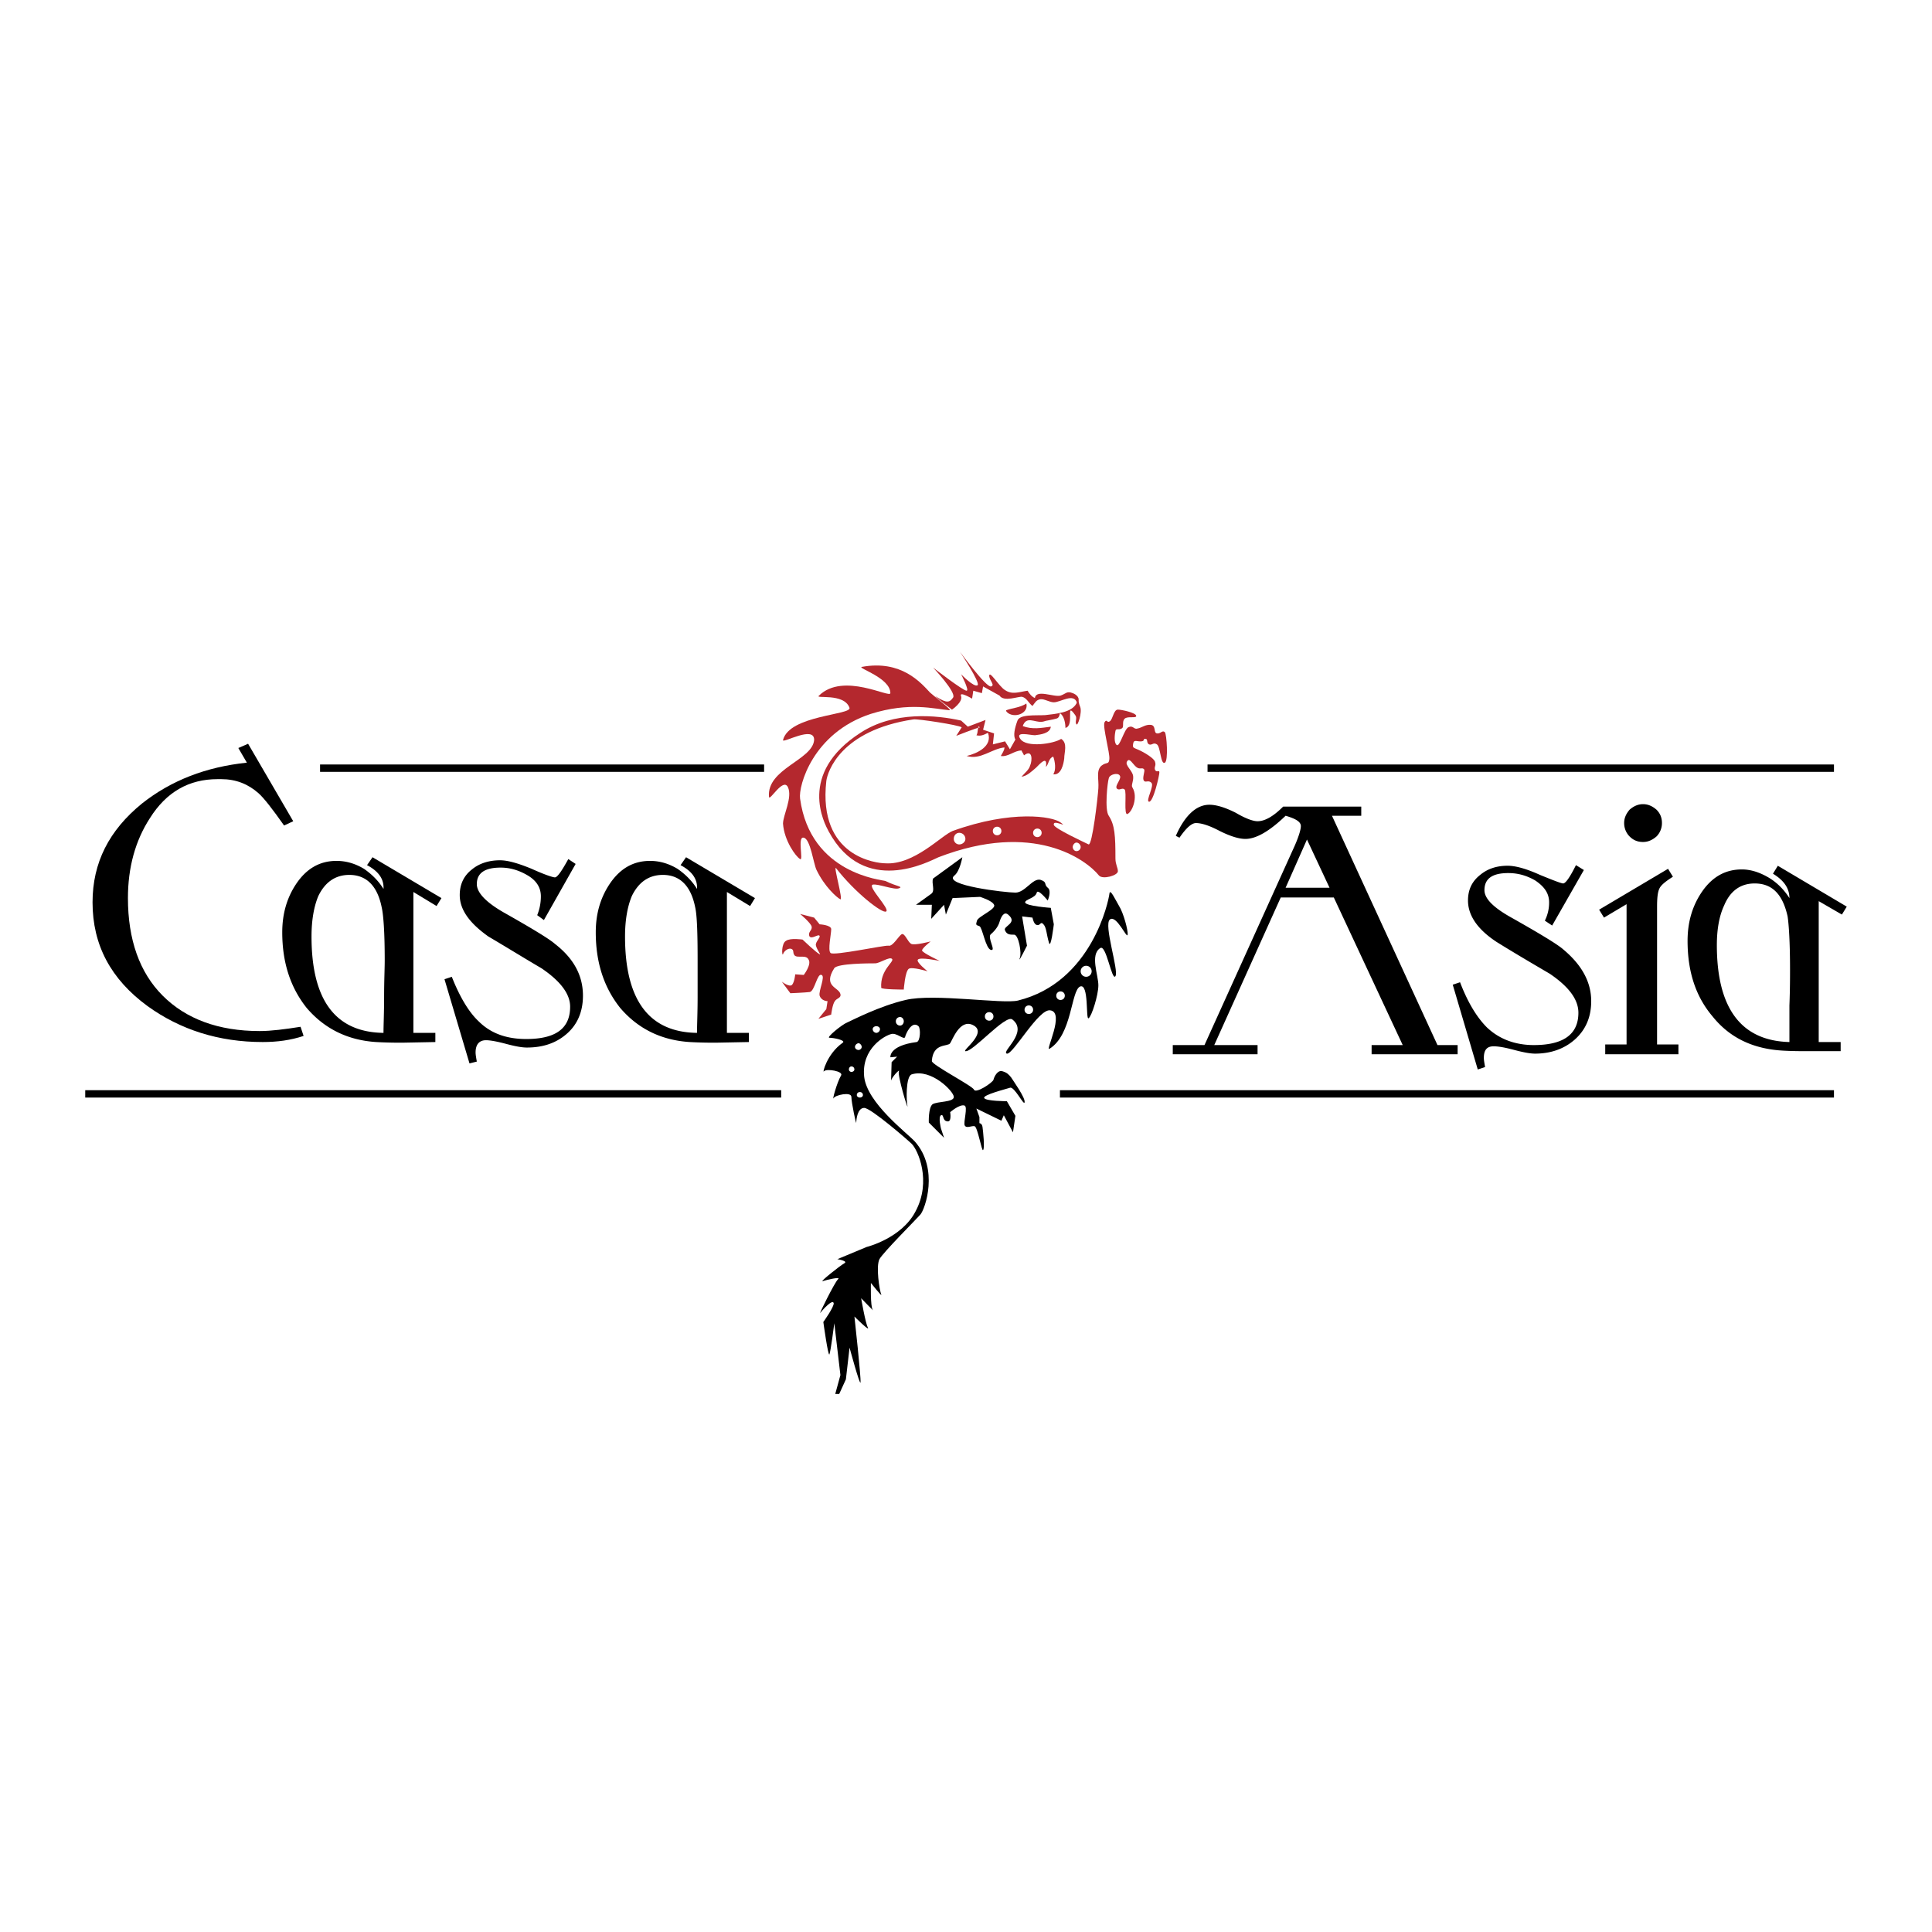 <svg xmlns="http://www.w3.org/2000/svg" width="2500" height="2500" viewBox="0 0 192.756 192.756"><path fill-rule="evenodd" clip-rule="evenodd" fill="#fff" d="M0 0h192.756v192.756H0V0z"/><path d="M29.255 81.935l-.913.426c-1.156-1.643-2.008-2.739-2.556-3.226-1.034-.913-2.251-1.399-3.712-1.399h-.365c-2.86 0-5.112 1.278-6.755 3.895-1.46 2.252-2.19 4.929-2.19 7.972 0 4.138 1.156 7.425 3.469 9.737 2.312 2.312 5.538 3.529 9.676 3.529 1.156 0 2.556-.184 4.077-.426l.304.912c-1.278.426-2.617.609-4.078.609-4.381 0-8.215-1.219-11.501-3.592-3.651-2.678-5.478-6.084-5.478-10.345 0-3.956 1.644-7.181 4.93-9.858 2.921-2.312 6.39-3.651 10.467-4.078l-.852-1.46.974-.426 4.503 7.73z" fill-rule="evenodd" clip-rule="evenodd"/><path d="M38.08 90.515c.182.791.304 2.556.304 5.294 0 .853-.061 2.009-.061 3.651 0 1.582-.061 2.799-.061 3.59-4.808-.061-7.181-3.285-7.181-9.615 0-1.643.244-2.981.669-4.016.669-1.4 1.704-2.13 3.104-2.13 1.704.001 2.799 1.096 3.226 3.226zm-7.486 10.042c1.765 2.068 4.077 3.225 6.938 3.408a42.87 42.87 0 0 0 2.738.061l3.165-.061v-.914h-2.191V88.994l2.312 1.4.487-.791-6.876-4.077-.548.791c1.156.608 1.704 1.4 1.643 2.374-.487-.792-1.156-1.461-1.947-2.009-.913-.547-1.826-.791-2.738-.791-1.704 0-3.042.791-4.078 2.373-.913 1.4-1.338 2.982-1.338 4.747-.001 2.981.79 5.477 2.433 7.546zM57.431 86.195l-3.165 5.599-.669-.487a4.945 4.945 0 0 0 .365-1.886c0-.852-.426-1.583-1.4-2.13-.852-.487-1.704-.73-2.617-.73-1.582 0-2.373.548-2.373 1.644 0 .852.913 1.825 2.738 2.86 2.799 1.582 4.503 2.617 5.051 3.104 1.887 1.461 2.8 3.166 2.8 5.173 0 1.582-.548 2.859-1.583 3.771-1.095.975-2.434 1.4-4.017 1.4-.487 0-1.156-.121-2.069-.365-.913-.242-1.582-.365-2.008-.365-.67 0-1.035.426-1.035 1.217 0 .244.061.549.122.914l-.73.182-2.495-8.398.73-.242c.791 2.008 1.704 3.529 2.678 4.441 1.217 1.217 2.799 1.766 4.747 1.766 2.921 0 4.381-1.035 4.381-3.225 0-1.279-.974-2.557-2.86-3.834-1.765-1.035-3.53-2.13-5.294-3.166-1.887-1.339-2.86-2.677-2.86-4.138 0-1.095.426-1.947 1.217-2.556.73-.608 1.704-.913 2.799-.913.791 0 1.826.304 3.164.852 1.339.609 2.13.853 2.312.853.244 0 .669-.609 1.339-1.826l.732.485zM69.358 90.515c.183.791.244 2.556.244 5.294v3.651c0 1.582-.061 2.799-.061 3.59-4.807-.061-7.181-3.285-7.181-9.615 0-1.643.244-2.981.669-4.016.669-1.4 1.704-2.13 3.104-2.13 1.704.001 2.8 1.096 3.225 3.226zm-7.484 10.042c1.765 2.068 4.077 3.225 6.938 3.408a42.87 42.87 0 0 0 2.738.061l3.164-.061v-.914h-2.19V88.994l2.312 1.4.487-.791-6.876-4.077-.548.791c1.156.608 1.704 1.4 1.643 2.374-.487-.792-1.156-1.461-1.947-2.009-.913-.547-1.826-.791-2.738-.791-1.704 0-3.043.791-4.078 2.373-.913 1.4-1.339 2.982-1.339 4.747-.001 2.981.79 5.477 2.434 7.546zM128.266 88.568l2.131-4.808 2.25 4.808h-4.381zm-.245-8.094c-.973.974-1.824 1.46-2.555 1.46-.426 0-1.156-.243-2.191-.852-1.096-.548-1.947-.792-2.617-.792-1.277 0-2.434 1.035-3.346 3.104l.365.183c.668-.974 1.217-1.461 1.643-1.461.547 0 1.338.244 2.373.792 1.096.547 1.947.791 2.557.791 1.096 0 2.434-.791 4.016-2.312 1.035.304 1.521.608 1.521 1.035 0 .304-.182.974-.609 1.947l-9.006 19.898h-3.164v.914h8.459v-.914h-4.32l6.633-14.726h5.295l6.875 14.726h-3.104v.914h8.582v-.914h-2.01l-10.527-22.88h2.922v-.913h-7.792zM158.023 86.803l-3.164 5.538-.73-.487a3.995 3.995 0 0 0 .426-1.826c0-.913-.486-1.582-1.398-2.191-.854-.486-1.705-.73-2.678-.73-1.582 0-2.375.547-2.375 1.704 0 .853.914 1.765 2.801 2.8 2.799 1.582 4.502 2.617 5.051 3.104 1.826 1.522 2.799 3.225 2.799 5.172 0 1.582-.547 2.859-1.643 3.834-1.035.912-2.373 1.4-3.955 1.4-.488 0-1.156-.123-2.07-.365-.912-.244-1.582-.365-2.068-.365-.67 0-.975.365-.975 1.156 0 .242.061.547.123.912l-.73.244-2.496-8.459.729-.244c.791 2.07 1.705 3.529 2.678 4.504 1.217 1.156 2.799 1.764 4.686 1.764 2.982 0 4.443-1.094 4.443-3.225 0-1.338-.975-2.617-2.861-3.895-1.764-1.035-3.529-2.069-5.293-3.165-1.947-1.278-2.861-2.678-2.861-4.138 0-1.035.365-1.887 1.217-2.556.73-.609 1.645-.913 2.738-.913.793 0 1.887.304 3.227.913 1.338.547 2.129.852 2.312.852.242 0 .67-.608 1.277-1.826l.79.488zM166.908 87.472c-.67.426-1.156.792-1.338 1.156-.184.365-.244.974-.244 1.826v13.752h2.131v.975h-7.303v-.975h2.129V90.211l-2.252 1.339-.486-.791 6.877-4.078.486.791zm-2.982-7.241c.488 0 .914.183 1.34.548.365.365.547.791.547 1.338 0 .487-.182.974-.547 1.339-.426.365-.852.548-1.34.548-.547 0-.973-.183-1.338-.548s-.547-.852-.547-1.339.182-.913.547-1.338c.426-.365.851-.548 1.338-.548zM178.35 91.428c.121.791.242 2.556.242 5.294 0 .791 0 2.008-.061 3.59v3.652c-4.807-.123-7.24-3.348-7.24-9.676 0-1.583.242-2.921.729-3.956.609-1.46 1.645-2.19 3.043-2.19 1.765 0 2.798 1.095 3.287 3.286zm-7.487 9.98c1.705 2.131 4.018 3.225 6.938 3.408.975.061 1.887.061 2.678.061h3.164v-.912h-2.189V89.907l2.312 1.339.486-.791-6.877-4.077-.486.791c1.096.669 1.643 1.46 1.643 2.434-.547-.852-1.217-1.521-2.008-2.008-.912-.547-1.826-.852-2.738-.852-1.703 0-3.043.792-4.078 2.374-.912 1.399-1.338 2.981-1.338 4.747-.001 3.04.79 5.536 2.493 7.544z" fill-rule="evenodd" clip-rule="evenodd"/><path d="M99.725 69.399c.426.669 1.887.061 2.252.122.486.122.67.669 1.035.913.242-.305.365-.609.791-.669.365-.062.912.304 1.338.304.67 0 2.01-.974 2.312.061.426-.426-.061-.852-.426-.974-.607-.243-.67.061-1.217.244-.67.183-2.434-.669-2.557.243-.303-.122-.547-.426-.729-.73-.854.122-1.521.426-2.252-.061-.609-.365-1.582-2.069-1.582-1.399.061.487.607.913.182 1.034-.486.122-3.104-3.469-3.104-3.469s2.068 3.104 1.766 3.347c-.365.244-1.644-1.095-1.644-1.095s.852 1.643.548 1.643c-.365 0-3.347-2.312-3.347-2.312s2.312 2.434 2.008 2.982c-.365.547-.669.547-1.582 0-.853-.548 1.46 1.217 1.46 1.217s1.096-.73.913-1.339c-.243-.547 1.096.243 1.096.243l.121-.791.854.243.121-.669 1.643.912z" fill-rule="evenodd" clip-rule="evenodd" fill="#b4282e"/><path d="M97.777 72.563c-.365.061-2.373.852-2.373.852l.548-.852c-.365-.243-4.382-.852-4.808-.791-7.302 1.096-8.581 5.233-8.702 6.146-.852 7.607 5.051 8.215 5.903 8.215 2.86.183 5.599-2.799 6.694-3.225 5.902-2.13 9.98-1.461 10.771-.852.852.609-.791-.365-.67.243.061.366 3.104 1.765 3.469 1.948.365.122.914-4.625.975-5.599.061-.913-.244-1.765.305-2.252.547-.426.729-.061.791-.669.061-.609-.67-3.165-.488-3.651.244-.426.244.121.549-.122s.365-1.156.791-1.156c.365 0 1.764.304 1.826.609.061.304-.854 0-1.156.304-.305.304 0 .852-.305.974-.305.183-.549-.061-.609.243-.061.305-.182 1.156.121 1.4.305.243.73-1.521 1.156-1.765.488-.243.549.244.914.122.426-.061.791-.426 1.338-.365.549.061.244.791.609.852.365.062.547-.365.791-.121.182.183.365 2.86 0 3.042-.426.244-.426-1.583-.791-1.826s-.486.122-.791 0c-.305-.183-.061-.548-.365-.548s0 .183-.365.244c-.426.061-.791-.244-.852.244-.061.426 0 .365.547.608.549.243 1.582.852 1.643 1.217.123.365-.121.487 0 .791.184.305.428-.061.428.244s-.609 2.982-1.035 2.921c-.365-.061.547-1.583.242-1.887-.303-.304-.547 0-.729-.183-.244-.243.121-.974 0-1.156-.184-.243-.428.061-.791-.243-.365-.305-.67-.974-.914-.548-.242.365.549.913.609 1.46.061.547-.244.913-.061 1.156.547.913 0 2.373-.488 2.617-.426.243-.061-2.252-.303-2.434-.244-.244-.549.182-.793-.122-.182-.305.549-.974.305-1.278-.182-.304-1.033-.122-1.096.305-.121.365-.426 3.104 0 3.712.609.913.67 2.008.67 4.26 0 .608.244.913.244 1.278 0 .426-1.521.852-1.887.426-1.277-1.583-6.512-5.477-16.005-1.826-.974.426-7.424 3.956-10.953-2.556-.426-.791-3.165-5.781 3.164-9.858 3.347-2.19 7.607-1.765 10.041-1.217l.669.608 1.766-.669-.244.974 1.096.365-.121 1.096 1.217-.304.486.791.547-.974c-.242-.365-.061-1.156.184-1.826.182-.73 1.826-.547 2.799-.608 1.035-.122 2.617-.244 3.104-1.156.305-.669.121-.244.365.304.244.547-.244 2.008-.365 1.765-.182-.244.121-.609-.121-.913-1.035-1.461 0 1.034-.975 1.278 0-.426-.121-1.217-.547-1.46-.121.608-.305.487-.67.608l-.607.122c-.123 0-.365.121-.549.121-.73.062-1.521-.608-1.887.426.975.365 1.826.183 2.801.061-.062.669-1.035.791-1.584.852-.486 0-2.008-.426-1.459.365.607.913 3.346.487 4.076 0 .67.426.305 1.339.305 1.947-.061.548-.305 1.704-1.096 1.583.305-.426.184-1.278 0-1.765-.486.183-.426.73-.73 1.035.184-1.217-.607-.305-.973.061-.426.365-.914.852-1.461.913.305-.365.73-.67.852-1.096.244-.548.244-1.704-.607-1.034-.062-.183-.184-.305-.244-.487-.73 0-1.34.67-2.068.548.121-.243.365-.548.365-.852-1.279.122-2.375 1.278-3.774.852 1.034-.243 2.618-.974 2.129-2.312-.365.183-.73.365-1.156.243.184-.183.123-1.034.244-.852l.119.059z" fill-rule="evenodd" clip-rule="evenodd" fill="#b4282e"/><path d="M100.455 71.042c.67.67 2.191.183 1.947-.852-.67.426-1.338.426-2.008.669-.06.122.061.122.061.183z" fill-rule="evenodd" clip-rule="evenodd" fill="#b4282e"/><path d="M111.652 90.394c.426.669.912 2.434.852 2.86-.061.487-1.096-2.008-1.764-1.521-.67.487.912 5.111.547 5.66-.365.547-.912-3.226-1.521-2.8-1.033.67-.182 2.677-.182 3.712 0 .975-.67 3.104-.975 3.285-.303.244.061-3.529-.852-3.164-.912.428-.791 4.809-3.043 6.207-.486.305 1.582-3.65.061-3.832-1.156-.184-3.711 4.441-4.32 4.32-.607-.184 2.191-2.131.549-3.408-.67-.549-3.957 3.285-4.687 3.164-.365-.061 2.312-1.887.73-2.617-1.277-.607-2.008 1.461-2.251 1.826-.244.365-1.704-.061-1.826 1.766-.061.363 4.077 2.494 4.2 2.859.182.426 1.824-.67 1.947-.975.061-.303.426-1.033.912-.852.426.123.609.305.852.609.184.305 1.461 2.068 1.34 2.494-.061.365-1.035-1.643-1.461-1.461-.365.123-2.799.73-2.557 1.035.184.305 2.252.305 2.252.305l.852 1.461-.242 1.643-.914-1.703-.242.547-2.496-1.217.305.852v.609s.244 0 .305.365c.061.426.242 2.129.061 2.312-.121.242-.547-2.312-.852-2.375-.305-.061-.792.244-.974-.061s.365-1.947-.061-2.008c-.487-.121-1.399.67-1.399.67s.182 1.033-.304.912c-.487-.061-.305-.73-.609-.607-.304.182 0 1.338 0 1.338l.304.912-1.521-1.521s-.061-1.459.366-1.824c.487-.305 2.129-.184 2.129-.73 0-.549-2.251-2.861-4.199-2.252-.608.184-.548 2.678-.426 3.164.061.488-1.035-3.164-.852-3.469.122-.305-.791.67-.791.975s.061-1.887.061-1.887l.548-.549-.669.062s-.183-1.156 2.617-1.521c.365-.061.426-1.34.183-1.582-.669-.609-1.278.791-1.339 1.094-.122.305-.852-.486-1.399-.303-.548.121-2.982 1.398-2.678 4.26.304 2.615 4.199 5.537 5.051 6.449 2.435 2.738 1.035 6.756.548 7.303-.487.549-3.712 3.773-4.077 4.443-.365.73 0 3.104.183 3.529.122.305-1.035-1.156-1.035-1.156s-.061 2.373.183 2.678c.243.305-1.156-1.156-1.156-1.156s.426 2.494.669 2.92c.243.488-1.339-1.094-1.339-1.094s.669 6.084.608 6.572c-.061.365-1.095-3.469-1.095-3.469l-.365 3.164-.668 1.461h-.394l.515-1.887-.609-5.174s-.365 2.861-.487 3.104c-.122.305-.608-3.225-.608-3.225s1.095-1.521 1.034-1.887c-.122-.426-1.095.67-1.339.975-.183.242 1.4-2.982 1.765-3.348.365-.305-1.156.061-1.521.182-.365.123 1.704-1.52 2.13-1.764.487-.244-.669-.426-.669-.426l2.921-1.217s3.469-.854 4.868-3.531c1.644-3.041.244-6.145-.365-6.754-.304-.305-4.077-3.59-4.747-3.59s-.791 1.156-.791 1.459c0 .305-.487-2.008-.487-2.555 0-.549-1.643-.184-1.765.121-.183.305.305-1.521.73-2.252.304-.426-1.46-.73-1.704-.426-.183.305.244-1.703 1.887-2.859.304-.244-.913-.486-1.339-.486-.365 0 1.278-1.34 1.765-1.521.548-.244 3.226-1.645 5.842-2.252 2.799-.67 9.676.426 11.197.061 7.424-1.826 9.066-10.041 9.129-10.65.056-.607.603.61.968 1.219z" fill-rule="evenodd" clip-rule="evenodd"/><path d="M90.17 101.895c0 .244-.182.428-.365.428a.418.418 0 0 1-.426-.428c0-.242.183-.426.426-.426.183 0 .365.183.365.426zM99.117 101.408a.416.416 0 0 1-.426.426c-.244 0-.428-.182-.428-.426s.184-.426.428-.426c.243 0 .426.182.426.426zM107.818 84.491a.415.415 0 0 1-.426.426c-.182 0-.365-.182-.365-.426 0-.183.184-.426.365-.426.245 0 .426.243.426.426zM103.072 100.738a.416.416 0 0 1-.426.426.415.415 0 0 1-.426-.426c0-.242.182-.426.426-.426.243 0 .426.184.426.426zM103.924 83.091c0 .244-.182.426-.426.426s-.426-.183-.426-.426.182-.425.426-.425.426.182.426.425zM106.236 99.34c0 .242-.182.426-.426.426s-.426-.184-.426-.426c0-.244.182-.426.426-.426s.426.182.426.426zM99.908 82.909a.417.417 0 0 1-.426.426c-.244 0-.426-.183-.426-.426s.182-.426.426-.426a.416.416 0 0 1 .426.426zM108.914 96.904a.546.546 0 0 1-.547.549.547.547 0 0 1-.549-.549c0-.303.244-.547.549-.547.303 0 .547.245.547.547zM96.317 83.7c0 .304-.304.548-.608.548a.546.546 0 0 1-.548-.548c0-.365.244-.609.548-.609a.61.61 0 0 1 .608.609zM87.797 102.686a.392.392 0 0 1-.365.365.392.392 0 0 1-.365-.365c0-.182.183-.303.365-.303.183 0 .365.121.365.303zM85.972 104.451c0 .182-.183.305-.304.305-.183 0-.365-.123-.365-.305 0-.184.183-.365.365-.365.121 0 .304.182.304.365zM85.242 106.703c0 .121-.122.242-.304.242-.122 0-.244-.121-.244-.242 0-.184.122-.305.244-.305.182 0 .304.122.304.305zM86.094 109.258c0 .123-.122.244-.305.244-.182 0-.304-.121-.304-.244 0-.182.122-.303.304-.303.183 0 .305.121.305.303z" fill-rule="evenodd" clip-rule="evenodd" fill="#fff"/><path d="M93.092 87.655c-.183.487.244 1.217-.183 1.521-.426.305-1.521 1.096-1.521 1.096h1.582l-.061 1.399 1.278-1.399.183.974.669-1.643 2.738-.122s1.217.365 1.4.791c.242.426-1.582 1.156-1.705 1.582-.121.426-.121.426.244.548.305.122.609 2.252 1.156 2.373.547.122-.426-1.278 0-1.582.426-.365.73-.791.852-1.217.123-.426.426-1.096.852-.73 1.035.852-.547 1.156-.303 1.582.182.426.486.426.912.426s.791 1.826.547 2.374c-.182.547.73-1.278.73-1.278l-.486-2.921 1.035.122s.121.669.426.73c.365.122.365-.426.67-.061.303.304.303 1.035.547 1.826.184.73.486-1.826.486-1.826l-.303-1.643s-2.557-.183-2.557-.548c0-.304 1.035-.426 1.156-.974.121-.426 1.096.792 1.096.792s.426-.974 0-1.278c-.426-.365 0-.548-.73-.791-.791-.183-1.521 1.278-2.496 1.278-.973 0-7.302-.73-6.085-1.704.548-.426.792-1.826.792-1.826l-2.921 2.129z" fill-rule="evenodd" clip-rule="evenodd"/><path d="M90.17 98.73s-2.251 0-2.251-.182c-.122-1.766 1.278-2.557 1.095-2.861-.244-.304-1.217.425-1.704.425-.547 0-3.773 0-4.077.488-1.156 1.824.426 1.887.609 2.555.121.426-.365.426-.548.73-.244.305-.365 1.34-.365 1.34l-1.278.426.792-.975.122-.791s-.608 0-.791-.547c-.122-.486.608-1.947.183-2.07-.426-.182-.669 1.584-1.156 1.705-.487.061-1.947.121-1.947.121L78 97.939s.791.609 1.035.305c.243-.305.304-1.035.304-1.035l.853.061s.791-1.033.486-1.521c-.243-.547-1.095-.121-1.399-.426-.243-.304 0-.548-.365-.669-.365-.062-.73.304-.791.547-.122.244-.183-1.095.304-1.339.426-.304 1.643-.122 1.643-.122s1.4 1.339 1.704 1.46c.243.183-.487-.73-.365-1.035.061-.304.426-.608.365-.791-.122-.243-.852.426-1.035 0-.122-.426.304-.548.244-.913-.061-.365-1.156-1.277-1.156-1.277l1.399.365.548.669s1.156.061 1.156.487c0 .487-.365 2.13-.061 2.374.304.304 5.355-.791 5.781-.73.426.122 1.035-1.034 1.339-1.156.304-.061.548.73.913.974.365.183 1.947-.243 1.947-.243s-.913.73-.852.913c.061.244 1.765 1.035 1.765 1.035s-2.008-.426-2.191-.122c-.182.244.974 1.156.974 1.156s-1.583-.486-1.887-.242c-.366.303-.488 2.066-.488 2.066z" fill-rule="evenodd" clip-rule="evenodd" fill="#b4282e"/><path d="M120.477 76.64h62.498m-151.042 0h44.302m29.515 32.497h77.225m-174.471 0h69.435" fill="none" stroke="#000" stroke-width=".735" stroke-miterlimit="2.613"/><path d="M94.735 70.859c.304 0-1.704-1.521-1.947-1.765-.913-.974-2.86-3.286-6.816-2.556-.426.122 2.86 1.095 2.86 2.617 0 .547-4.686-2.13-7.12.244-.487.365 2.495-.304 3.042 1.217.244.73-6.025.73-6.633 3.226-.061.365 3.165-1.521 3.104 0-.183 2.008-4.747 2.86-4.503 5.659.061.487 1.399-1.947 1.886-.974.487 1.035-.487 2.8-.487 3.651.122 1.704 1.278 3.286 1.704 3.53.365.243-.305-2.312.365-2.13.669.122.974 2.617 1.278 3.225.791 1.643 2.008 2.738 2.374 2.921.304.122-.73-3.469-.426-3.104 1.886 2.434 4.625 4.564 4.99 4.32.426-.243-1.887-2.495-1.339-2.677.487-.122 2.13.547 2.617.365.486-.182-.244-.182-1.339-.73-.304-.122-7.485-.669-8.52-8.215-.183-1.278 1.278-6.572 7.059-8.459 3.895-1.217 6.33-.486 7.851-.365z" fill-rule="evenodd" clip-rule="evenodd" fill="#b4282e"/></svg>